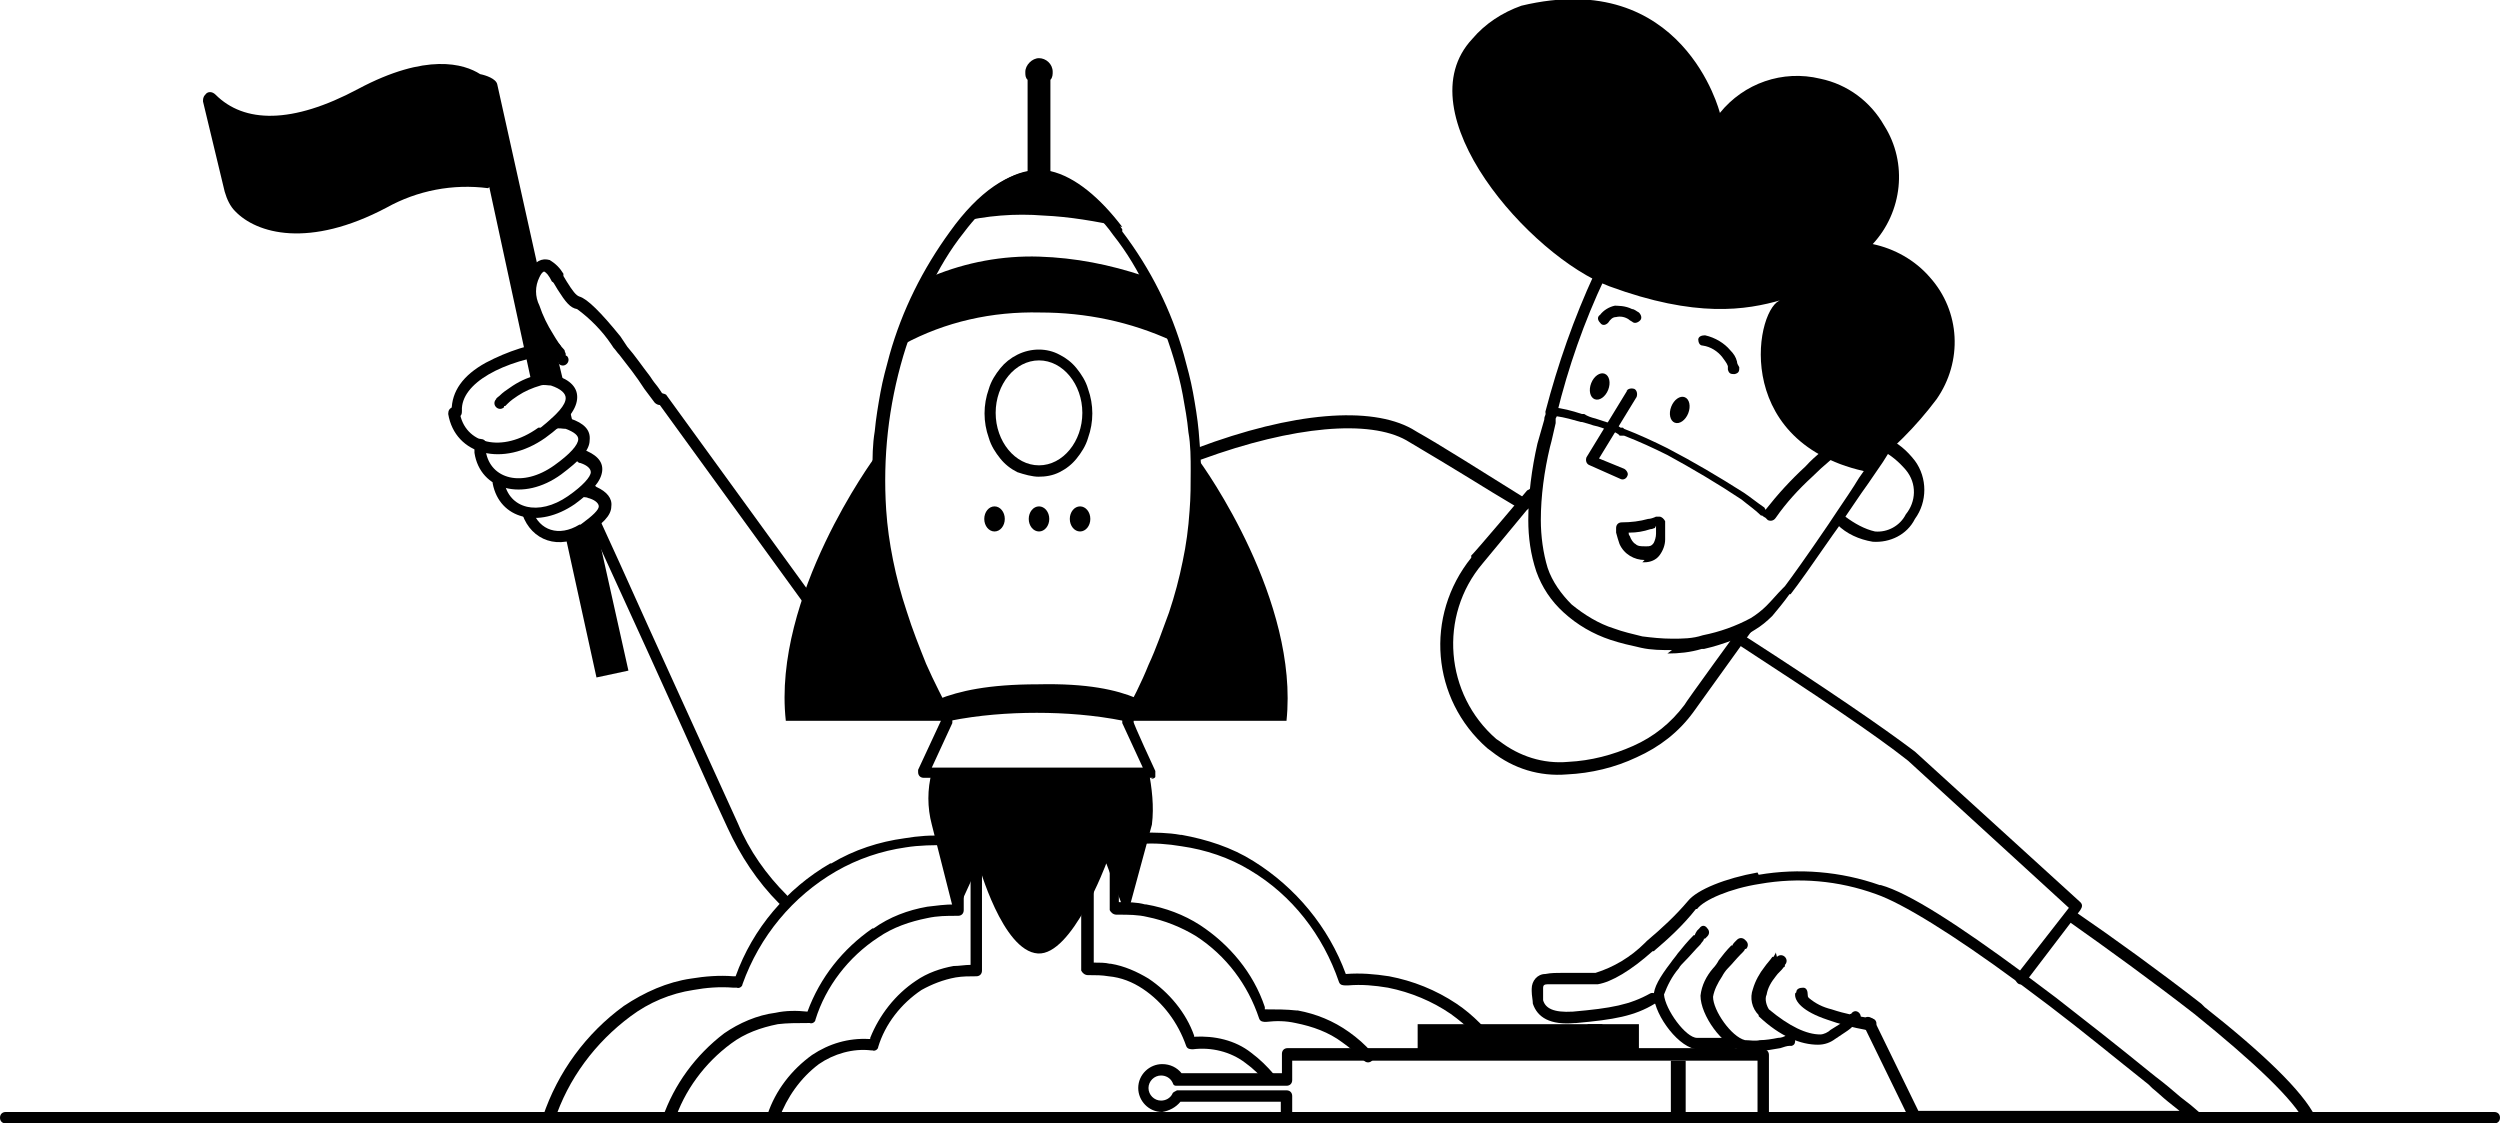 <svg xmlns="http://www.w3.org/2000/svg" id="Layer_1" data-name="Layer 1" viewBox="0 0 219.2 98.5"><defs><style>      .cls-1 {        fill: #000;        stroke-width: 0px;      }    </style></defs><g id="_1_mvp" data-name=" 1 mvp"><g id="product_launch_outline_III" data-name="product launch outline III"><g id="man"><g id="hand_II" data-name="hand II"><path id="Path" class="cls-1" d="M52,45.6c.3-.1.5,0,.7.2,0,0,0,0,0,0l1.6,3.5c3,6.7,8,17.6,10.4,22.9,1,2.4,2.5,4.5,4.3,6.3.2.2.2.5,0,.7-.2.2-.5.2-.7,0h0c-1.9-1.9-3.4-4.2-4.5-6.6l-1.2-2.6c-3.2-7.2-8.6-19-10.8-23.8-.1-.3,0-.5.2-.7,0,0,0,0,0,0Z"></path><path id="Path-2" class="cls-1" d="M48.6,30c.3,0,.5.2.6.4,0,.3-.2.5-.4.6-4.7.6-8.4,2.6-8.3,5h0c0,0,0,0,0,0,0,.2,0,.4-.2.5h0c-.2.1-.5,0-.7-.2,0,0,0,0,0,0,0,0,0-.2,0-.3h0s0,0,0,0c0-1.7,1-3.1,3-4.2h0c1.9-1,4-1.7,6.1-1.9Z"></path><path id="Path-3" class="cls-1" d="M57.7,34.6c.2-.2.5-.1.7,0h0s12.7,17.5,12.7,17.5c.2.2.1.5,0,.7-.2.2-.5.1-.7,0h0s-12.7-17.5-12.7-17.5c-.2-.2-.1-.5.1-.7,0,0,0,0,0,0Z"></path><g id="flag"><path id="Path-4" class="cls-1" d="M50.8,39.6c0,0-.1.2-.2.3h.3s0-.3,0-.3Z"></path><path id="Path-5" class="cls-1" d="M50.3,37.4l-.4-1.7c-.3.5-.7,1-1.2,1.4.4,0,.8,0,1.1.1.2,0,.3.2.5.2Z"></path><path id="Path-6" class="cls-1" d="M42.9,16.4l3.7,17.1c.6-.3,1.3-.3,1.9-.1.3.1.7.3,1,.5l-.7-2.9c-1-1.4-3.3-4.8-2-6.9.1-.2.2-.4.4-.5l-3.6-16.2c-.1-.5-1-.8-1.5-.9-1.4-.9-4.7-1.9-10.7,1.3-5.8,3.1-10,3-12.5.5-.3-.3-.7-.3-.9,0-.2.2-.2.4-.2.6l1.9,7.9c.2.7.5,1.3.9,1.7,1.9,2,6.5,3.3,13.3-.3,2.7-1.5,5.8-2.1,8.9-1.7Z"></path><path id="Path-7" class="cls-1" d="M52.2,45.8c-.3.2-.6.5-1,.7-.5.3-1,.5-1.6.6l2.7,12.3,2.8-.6-2.9-13Z"></path><path id="Path-8" class="cls-1" d="M51.5,42.8c0,0-.2.2-.3.2.1,0,.2,0,.3,0v-.3Z"></path></g><path id="Path-9" class="cls-1" d="M51.1,42.9c0-.3.3-.5.6-.4,0,0,0,0,0,0,.2,0,.4,0,.6.2h0s0,0,0,0c.9.4,1.4,1,1.3,1.7h0c0,.8-.8,1.6-2.2,2.4-2.4,1.5-4.8.6-5.6-1.7,0-.3,0-.5.3-.6.3,0,.5,0,.6.3.6,1.7,2.3,2.3,4.1,1.2h.1c1.1-.8,1.6-1.3,1.6-1.6,0-.2-.2-.5-.8-.7h0c-.1,0-.2-.1-.4-.1-.3,0-.5-.3-.4-.6,0,0,0,0,0,0Z"></path><path id="Path-10" class="cls-1" d="M50.9,39.4c0,0,.1,0,.2,0h0s0,0,0,0h0c1.1.4,1.8,1,1.7,1.9s-.9,1.8-2.4,2.9c-3.2,2.2-6.6,1.3-7.2-1.8h0c0,0,0,0,0,0,0,0,0-.2,0-.2h0c0-.3.2-.5.5-.6.3,0,.5.2.5.5h0s0,0,0,.1h0c.4,2.4,3,3.1,5.6,1.3,1.3-.9,2-1.7,2-2.1,0-.3-.3-.6-.9-.8h0s0,0,0,0h0s0,0,0,0c-.2,0-.4-.2-.4-.5h0c0-.3.2-.5.5-.5s0,0,0,0Z"></path><path id="Path-11" class="cls-1" d="M48.7,36.6c.4,0,.9,0,1.3.1,1.2.4,1.8,1,1.7,1.9,0,.9-.9,1.8-2.5,3-3.3,2.4-7.1,1.4-7.6-1.9,0-.3,0-.5,0-.8,0-.3.3-.5.6-.4.3,0,.5.3.4.6h0c0,.2,0,.3,0,.5.4,2.4,3.2,3.2,6,1.2,1.4-1,2.1-1.8,2.1-2.3,0-.3-.3-.6-1.1-.9-.3,0-.6-.1-.9,0-.3,0-.5-.2-.5-.5,0-.3.2-.5.5-.5h0Z"></path><path id="Path-12" class="cls-1" d="M47.3,32.8c.5,0,1,0,1.4.1,1.3.4,2,1.1,1.9,2.1s-1,2.1-2.8,3.4c-3.7,2.6-7.9,1.5-8.5-2.1,0-.3.1-.5.4-.6.3,0,.5.1.6.4h0c.4,2.8,3.7,3.7,6.9,1.4h.2c1.5-1.2,2.2-2,2.2-2.6,0-.4-.4-.8-1.3-1.1-.3,0-.6-.1-.9,0-.7.2-1.4.5-2,.9-.3.2-.6.4-.9.7,0,0-.1.1-.2.2h-.1c0,.1,0,.1,0,.1-.2.2-.5.2-.7,0-.2-.2-.2-.5,0-.7h0c0-.1.2-.2.3-.3.3-.3.6-.5.9-.7.7-.5,1.5-.9,2.4-1.1Z"></path><path id="Path-13" class="cls-1" d="M46.4,23.8c.5-.9,1.1-1.2,1.8-1,.5.3.9.7,1.2,1.2h0c0,0,0,.2,0,.2l.3.5c.5.8.8,1.2,1.1,1.3h0c.7.2,1.9,1.4,3.6,3.5h0c.2.3.4.6.6.9.7.8,1.3,1.7,2,2.6l.2.3c.2.3.4.5.6.8l.4.6c.2.2.1.5-.1.7-.2.2-.5.1-.7-.1l-.3-.4-.3-.4-.3-.4h0c-.7-1.1-1.5-2.1-2.2-3-.2-.2-.3-.4-.5-.6l-.2-.3c-.8-1.2-1.9-2.3-3-3.1h0c-.6-.1-1-.6-1.7-1.7l-.3-.5c0,0-.1-.2-.2-.2h0c-.3-.6-.5-.8-.7-.9,0,0,0,0,0,0-.2.1-.3.3-.4.5-.4.8-.4,1.7,0,2.5.3.9.7,1.7,1.2,2.5.3.5.6,1,1,1.4h0c0,.1.1.3.1.3h0c0,.2,0,.2.1.2.2.2.2.5,0,.7-.2.2-.5.2-.7,0h0c0,0,0,0-.1-.2h0c0-.2-.2-.3-.3-.5-.3-.5-.7-1-1-1.5-.5-.9-1-1.8-1.3-2.7-.4-1.1-.3-2.2.2-3.3Z"></path></g><path id="arm" class="cls-1" d="M181.2,80c.2-.2.5-.3.7-.1,0,0,0,0,0,0,3.5,2.4,7.5,5.3,11.1,8.1l.3.3c5.2,4.1,8.6,7.4,9.7,9.6.1.3,0,.6-.2.7-.3.1-.6,0-.7-.2-1-2-4.5-5.3-9.7-9.5-3.6-2.8-7.6-5.7-11-8.1-.2-.2-.3-.5-.1-.7,0,0,0,0,0,0Z"></path><path id="shirt" class="cls-1" d="M104.9,39.3c8.5-3.2,15.3-3.7,18.9-1.7l.5.3c1.8,1,5.6,3.4,9.6,5.9.2.1.3.5.2.7-.1.2-.5.3-.7.2l-2.5-1.5c-3.4-2.1-6.4-3.9-7.6-4.6-3.2-1.8-9.8-1.3-18,1.7-.3,0-.6,0-.6-.3,0-.3,0-.6.3-.6Z"></path><path id="shirt-2" data-name="shirt" class="cls-1" d="M152,55.8c.1-.2.5-.3.7-.2,0,0,0,0,0,0l.8.5c6.5,4.2,11.5,7.6,14.4,9.8h0s0,0,0,0l14.5,13.2c.2.2.2.4,0,.7h0s-4.8,6.3-4.8,6.3c-.2.2-.5.3-.7.1s-.3-.5-.1-.7h0s4.6-5.9,4.6-5.9l-14.1-12.9h0c-2.9-2.3-8-5.7-14.6-10l-.4-.3c-.2-.1-.3-.5-.2-.7,0,0,0,0,0,0Z"></path><path id="neck" class="cls-1" d="M134.1,42.9c.2-.2.5-.3.7,0,.2.2.3.5,0,.7h0s-4.8,5.8-4.8,5.8c-3.9,4.6-3.3,11.5,1.2,15.4l.3.2c1.7,1.3,3.8,2,6,1.8,2-.1,3.9-.6,5.7-1.4,1.8-.8,3.3-2,4.5-3.6h0c0-.1,5.1-7.1,5.1-7.1.2-.2.5-.3.7-.1s.3.5.1.7h0s-5.1,7.1-5.1,7.1c-1.3,1.8-3,3.1-5,4-1.9.9-4,1.4-6.1,1.5-2.4.2-4.7-.5-6.6-2l-.4-.3c-4.9-4.3-5.5-11.6-1.4-16.7v-.2c.1,0,4.9-5.7,4.9-5.7Z"></path><g id="head"><path id="ear" class="cls-1" d="M164.7,38.6c.1-.3.4-.4.7-.2,0,0,0,0,0,0,1,.4,1.8,1.1,2.5,2,1.1,1.5,1.1,3.6,0,5.1-.7,1.4-2.2,2.1-3.7,2-1.2-.2-2.3-.7-3.1-1.5-.2-.2-.3-.5,0-.7.2-.2.5-.3.7,0h0c.8.6,1.7,1.1,2.6,1.3,1.1.1,2.2-.5,2.7-1.5.9-1.1,1-2.7,0-3.9-.6-.7-1.3-1.3-2.1-1.7-.3-.1-.4-.4-.2-.7,0,0,0,0,0,0Z"></path><path id="face" class="cls-1" d="M139.8,23.9c.1-.3.4-.4.7-.2.3.1.4.4.2.7-1.8,3.8-3.2,7.8-4.2,11.9,0,.3-.3.4-.6.4-.3,0-.4-.3-.4-.6,1.1-4.2,2.5-8.2,4.3-12.1Z"></path><path id="beard" class="cls-1" d="M146.6,57h0c-.9,0-1.8,0-2.7-.2-.9-.2-1.8-.4-2.7-.7-1.5-.5-2.9-1.3-4.1-2.4-1.1-1-1.9-2.2-2.4-3.6-.5-1.5-.7-3-.7-4.5,0-2.2.3-4.5.8-6.7.2-.7.4-1.4.6-2.1h0c0-.3.1-.4.2-.6h0c0,0,0-.2,0-.2h0c0-.2.3-.3.5-.3h0c.9.1,1.7.3,2.6.6h.2c.3.2.6.3,1,.4.6.2,1.2.4,1.9.6h0s.3.2.3.2h.2c0,0,.1.1.1.1,1.3.5,2.6,1.1,3.8,1.7,2.3,1.2,4.5,2.5,6.7,3.9.6.4,1.2.9,1.8,1.3h0c0,0,.1.2.1.2h0c1.1-1.4,2.2-2.6,3.5-3.8.9-1,2-1.8,3.1-2.5h0c0,0,.2,0,.3,0l3.5.5c.3,0,.5.3.4.6,0,0,0,.2,0,.2l-.5.8-1.3,1.9c-.8,1.1-1.5,2.2-2.2,3.2l-.4.6-.5.7c-1.8,2.6-3,4.3-3.7,5.2h-.1c-.5.7-1,1.3-1.5,1.9-.5.5-1,.9-1.5,1.2-.6.4-1.2.7-1.9.9-.8.3-1.7.6-2.6.8h-.2c-1,.3-2,.4-3,.4ZM136.4,36.7h0c0,.2,0,.3,0,.4h0c-.2.8-.3,1.4-.5,2.1-.5,2.1-.8,4.3-.8,6.4,0,1.4.2,2.9.6,4.2.4,1.2,1.2,2.3,2.1,3.2,1.1.9,2.4,1.7,3.7,2.1.8.3,1.7.5,2.5.7.8.1,1.7.2,2.6.2.9,0,1.8,0,2.7-.3,1.5-.3,2.9-.8,4.2-1.5.5-.3,1-.7,1.4-1.1.5-.5.9-1,1.4-1.5l.2-.2c.6-.8,1.9-2.6,3.8-5.4l.8-1.2c.6-.9,1.3-1.9,1.9-2.9l.7-1,.9-1.4-2.5-.4h0c-1.1.8-2.2,1.7-3.2,2.7-1.2,1.1-2.3,2.3-3.2,3.6h0c-.2.3-.5.3-.7.2,0,0,0,0,0,0l-.2-.2c0,0-.2-.1-.3-.2h-.1c-.5-.5-1.1-.9-1.7-1.4-2.1-1.4-4.3-2.7-6.5-3.9-1.2-.6-2.5-1.2-3.8-1.7h0-.4c0-.1-.4-.3-.4-.3h-.3c-.5-.3-1.1-.5-1.6-.6-.3-.1-.6-.2-1-.3h-.1c-.7-.2-1.4-.4-2.1-.5h0Z"></path><path id="hair" class="cls-1" d="M163.5,41.3c2.4-1.8,4.5-3.9,6.3-6.3,2.3-3.3,2.1-7.7-.6-10.7-1.3-1.5-3.1-2.5-5-2.9,2.6-2.8,3.1-7.1,1-10.4-1.2-2.1-3.2-3.6-5.6-4.1-3.3-.8-6.7.4-8.8,3,0,0-3.2-12.8-17.4-9.4-1.7.6-3.2,1.6-4.3,2.9-6.1,6.5,5.1,19.1,12,21.7,7.6,2.8,12,2.1,15.1,1.2-2.2.4-4.6,12.3,7.2,15Z"></path><path id="nose" class="cls-1" d="M142.6,34.3c.1-.2.4-.3.7-.2.2.1.3.4.2.7h0s-3.3,5.4-3.3,5.4l2.2.9c.2.1.4.4.3.6h0c-.1.3-.4.4-.6.3h0s-2.7-1.2-2.7-1.2c-.3-.1-.4-.4-.3-.7,0,0,0,0,0,0h0s3.6-5.9,3.6-5.9Z"></path><ellipse id="eye_II" data-name="eye II" class="cls-1" cx="140.3" cy="33.9" rx="1.2" ry=".8" transform="translate(57.3 152) rotate(-68.5)"></ellipse><ellipse id="eye" class="cls-1" cx="147.3" cy="36" rx="1.2" ry=".8" transform="translate(59.8 159.8) rotate(-68.5)"></ellipse><path id="brow" class="cls-1" d="M148.9,29.8c0-.3.3-.4.6-.4,0,0,0,0,0,0,.9.2,1.7.7,2.2,1.3.3.3.5.6.6,1,0,.2.1.3.2.5,0,.3,0,.5-.4.6-.3,0-.5,0-.6-.4h0c0,0,0-.1,0-.1,0,0,0-.2,0-.2-.1-.3-.3-.5-.5-.8-.4-.5-1-.9-1.7-1-.3,0-.4-.3-.4-.6,0,0,0,0,0,0Z"></path><path id="brow-2" data-name="brow" class="cls-1" d="M141.3,26.8c.6,0,1.2,0,1.8.3.2,0,.4.2.6.3.2.2.3.5.1.7s-.5.3-.7.1h0s0,0,0,0c0,0-.2-.1-.3-.2-.3-.2-.7-.3-1.1-.2-.3,0-.5.2-.7.5-.2.2-.5.3-.7,0-.2-.2-.3-.5,0-.7h0c.3-.4.8-.7,1.3-.8Z"></path><path id="mouth" class="cls-1" d="M144.2,49.1c-.9,0-1.8-.5-2.2-1.4h0c-.1-.3-.2-.6-.3-1,0-.1,0-.3,0-.4,0-.3.2-.5.5-.5,0,0,0,0,0,0,.8,0,1.6-.1,2.3-.3.2,0,.5-.1.7-.2h0c0,0,.1,0,.1,0h0c0,0,.1,0,.2,0,.2,0,.4.2.5.4h0c0,0,0,.2,0,.2,0,0,0,.2,0,.2,0,.4,0,.8,0,1.2,0,.5-.2,1-.5,1.4-.3.4-.8.6-1.3.6h-.2ZM145.1,46.3h0c-.1,0-.2.1-.4.1-.6.2-1.2.3-1.8.3h-.1s0,0,0,0c0,.1,0,.2.1.3h0c.1.3.3.6.5.7.2.2.5.2.8.2h.2c.2,0,.4,0,.6-.3.1-.2.2-.5.2-.8,0-.2,0-.5,0-.7h0Z"></path></g><g id="hand"><path id="Path-14" class="cls-1" d="M154.2,76.7c3.5-.6,7.2-.3,10.6.9h.1c0,0,0,0,0,0,2.5.7,6.8,3.5,12.5,7.7l.5.4c.8.6,1.6,1.2,2.4,1.8,2.7,2.1,5.5,4.3,8.2,6.5l.5.4c.8.6,1.5,1.2,2.2,1.8l.9.7.7.6c.2.2.2.5,0,.7,0,.1-.2.2-.4.2h-24.6c-.2,0-.3,0-.4-.3h0s-4-8.2-4-8.2c-.1-.2,0-.5.2-.7.2-.1.5,0,.7.2h0s3.9,8,3.9,8h22.9l-1-.8c-.5-.4-.9-.8-1.4-1.2l-.3-.3c-2.9-2.3-5.8-4.7-8.7-6.9-.8-.6-1.6-1.2-2.4-1.8l-.4-.3c-5.7-4.2-10.1-6.9-12.4-7.7h0s0,0,0,0c-3.3-1.2-6.8-1.5-10.2-.9-2.6.4-4.9,1.4-5.5,2.2h-.1c-1.1,1.4-2.4,2.6-3.7,3.7h-.1c-1.9,1.7-3.6,2.7-4.8,2.9-.3,0-.6,0-.9,0h-.1c-.3,0-.6,0-1,0h-1c-.5,0-1,0-1.4,0h0c-.3,0-.4.1-.4.3v.2c0,.3,0,.6,0,.9.2.7.9,1.1,2.6,1h0c3.4-.3,5-.6,6.8-1.6.2-.1.5,0,.7.2.1.2,0,.5-.2.7h-.1c-1.8,1.1-3.6,1.4-6.9,1.7h-.1c-2.2.2-3.3-.5-3.7-1.7,0-.3-.1-.7-.1-1.1v-.2c0-.7.5-1.3,1.2-1.3h0c.5-.1,1-.1,1.6-.1h.9c.4,0,.7,0,1,0,.3,0,.6,0,.9,0,1.6-.5,3.1-1.4,4.3-2.6l.2-.2c1.3-1.1,2.5-2.2,3.6-3.5.8-1,3.3-2,6.1-2.5Z"></path><path id="Path-15" class="cls-1" d="M149.7,81.4c.2.2.2.5,0,.7h0s-.2.2-.2.2h-.1c0,.2-.2.3-.3.5-.5.5-.9,1-1.4,1.5-.2.2-.4.4-.5.6h0c-.6.7-1,1.5-1.3,2.3.1,1.3,1.9,3.8,2.9,3.8h.3c.2,0,.5,0,.8,0h.6s1.4,0,1.4,0c.3,0,.5.2.5.5,0,.3-.2.5-.5.5h-1.6s-.3,0-.3,0h-.4c-.3,0-.5,0-.7,0-1.6,0-3.8-2.9-3.9-4.7,0-.7.5-1.6,1.5-2.9.2-.3.4-.5.6-.8.4-.5.9-1.1,1.4-1.6h.1c0-.1.2-.4.2-.4l.2-.2h0c.2-.3.5-.3.7,0,0,0,0,0,0,0Z"></path><path id="Path-16" class="cls-1" d="M153.1,82.5c.2.2.2.5,0,.7,0,0,0,0,0,0h-.1c0,.1-.2.3-.2.3l-.2.2c-.4.4-.7.8-1.1,1.2-.2.2-.4.5-.5.7h0c-.4.6-.7,1.2-.8,1.8,0,1.2,1.6,3.5,2.8,3.8.4,0,.9.1,1.3,0,.5,0,1.1-.1,1.6-.2.3,0,.5-.1.7-.2h.1s.1,0,.1,0h0c.3,0,.5,0,.6.3,0,.3,0,.5-.3.6h-.1s-.1,0-.1,0h0c-.2,0-.5.1-.8.2-.6.1-1.2.2-1.8.3-.5,0-1.1,0-1.6-.1-1.7-.4-3.6-3.1-3.6-4.8.1-.9.5-1.7,1.1-2.4.2-.2.4-.5.5-.7.3-.4.7-.9,1.1-1.3h.1c0-.1.2-.3.2-.3l.2-.2c.2-.2.5-.2.7,0,0,0,0,0,0,0Z"></path><path id="Path-17" class="cls-1" d="M155.8,83.9c.2-.2.5-.2.7,0,.2.2.2.5,0,.7h0s0,0,0,0h0c0,.1,0,.2-.1.2-.2.3-.5.5-.7.8-.4.5-.7,1-.8,1.6-.2.4,0,1,.2,1.3h0s0,0,0,0c1.8,1.5,3.3,2.2,4.5,2.2h0c.3,0,.7-.2.9-.4.3-.2.5-.3.8-.5.3-.2.5-.4.8-.7h.1c0,0,0-.2,0-.2h.1c.2-.3.5-.3.7-.1.2.2.2.5,0,.7h-.1c0,0,0,.2,0,.2h-.2c-.3.4-.6.6-.9.8-.3.2-.6.4-.9.6-.4.3-.9.5-1.5.5-1.5,0-3.3-.7-5.2-2.5h0c0,0,0-.1,0-.1-.6-.6-.8-1.5-.5-2.3.2-.7.6-1.4,1-1.9.2-.3.5-.6.7-.9h.1c.1-.2.2-.3.2-.4Z"></path><path id="Path-18" class="cls-1" d="M157.5,87c0-.3.3-.4.6-.4.3,0,.4.3.4.6h0c0,.1,0,.2.1.3.6.5,1.2.8,2,1,1.2.4,2.3.6,3.5.8.3,0,.5.3.4.6,0,.3-.3.5-.6.4h-.3c-1.1-.2-2.3-.5-3.4-.9-2.1-.7-2.9-1.6-2.8-2.3,0,0,0,0,0,0Z"></path></g></g><g id="clouds"><path id="Path-19" class="cls-1" d="M99.7,69.1c.3,0,.5.2.5.5v3.4h0c1.1,0,2.2,0,3.3.2h.1c2.2.4,4.4,1.1,6.3,2.3,3.7,2.3,6.6,5.8,8.1,9.9h0c0,0,0,0,0,0,1.3-.1,2.5,0,3.8.2,2.1.4,4.1,1.2,5.9,2.4,1.5,1,2.7,2.3,3.8,3.7.2.2.1.5,0,.7s-.5.1-.7,0c-1-1.3-2.2-2.5-3.6-3.5-1.6-1.1-3.5-1.9-5.5-2.3-1.2-.2-2.3-.3-3.5-.2h-.1s0,0,0,0h-.1s0,0,0,0c-.2,0-.5,0-.6-.3-1.4-4.1-4.1-7.6-7.8-9.8-1.8-1.1-3.9-1.8-6-2.1-1.2-.2-2.4-.3-3.6-.2h-.1s0,0,0,0c-.3,0-.5-.2-.6-.4,0,0,0,0,0,0v-3.4h-15.5v3.4c0,.3-.2.5-.5.5,0,0,0,0,0,0h-.2s0,0,0,0h0c-1.2,0-2.5,0-3.7.2-2.1.3-4.2,1-6.1,2.1-3.8,2.2-6.7,5.7-8.2,9.9,0,.2-.3.4-.5.3h-.1s0,0,0,0c0,0-.1,0-.2,0-1.2-.1-2.4,0-3.5.2-2,.3-3.9,1.1-5.5,2.3-3.1,2.3-5.5,5.5-6.7,9.2-.1.3-.4.4-.7.3-.3-.1-.4-.4-.3-.7,1.3-3.9,3.8-7.3,7.1-9.7,1.8-1.2,3.8-2.1,5.9-2.4,1.2-.2,2.5-.3,3.7-.2h.2s0,0,0,0c1.5-4.2,4.5-7.7,8.3-9.9h.1c2-1.2,4.2-1.9,6.4-2.2,1.2-.2,2.4-.3,3.6-.2h0v-3.3c0-.3.2-.5.5-.5h16.6Z"></path><path id="Path-20" class="cls-1" d="M97.6,68.4c.3,0,.5.2.5.5v10.2c.8,0,1.6,0,2.3.2h.1c1.7.3,3.3.9,4.7,1.8,2.6,1.7,4.7,4.2,5.7,7.2v.2h.1c.9,0,1.8,0,2.7.1h.1c1.6.3,3.1.9,4.5,1.9.7.5,1.4,1.1,2,1.8.2.2.2.5,0,.7-.2.2-.5.2-.7,0h0c-.6-.6-1.2-1.1-1.9-1.6-1.2-.9-2.6-1.4-4.1-1.7-.9-.2-1.7-.2-2.6-.1h0s0,0,0,0h0s0,0,0,0c-.2,0-.5,0-.6-.3-1-3-2.9-5.5-5.5-7.2-1.3-.8-2.8-1.4-4.3-1.7-.8-.2-1.7-.2-2.5-.2h0c0,0-.1,0-.2,0-.3,0-.5-.2-.6-.4,0,0,0,0,0,0v-10.2h-12.8v10.2c0,.3-.2.5-.5.5,0,0,0,0,0,0h-.1s0,0,0,0c-.9,0-1.7,0-2.6.2-1.5.3-3,.8-4.3,1.7-2.6,1.7-4.6,4.3-5.5,7.2,0,.2-.3.4-.5.3h-.1s0,0,0,0h-.1c-.9,0-1.8,0-2.6.1-1.5.3-2.9.8-4.1,1.7-2.3,1.7-4.1,4.1-5,6.9,0,.3-.4.4-.7.3-.3,0-.4-.4-.3-.7,1-2.9,2.9-5.5,5.4-7.4,1.3-.9,2.9-1.6,4.5-1.8.9-.2,1.9-.2,2.8-.1h0c1.1-3,3.1-5.5,5.7-7.3h.1c1.4-1,3-1.6,4.7-1.9.8-.1,1.6-.2,2.4-.2h.1v-10.1c0-.3.2-.5.5-.5h13.8Z"></path><path id="Path-21" class="cls-1" d="M95.4,69.1c.3,0,.5.2.5.5v14.8h0c.5,0,1,0,1.4.1h.1c1.2.2,2.3.7,3.3,1.3,1.8,1.2,3.3,3,4,5h0c0,.1,0,.1,0,.1,1.8-.1,3.6.3,5,1.4h0c.8.6,1.4,1.2,2,1.9.2.2.1.5,0,.7-.2.2-.5.1-.7,0h0c-.5-.6-1.1-1.2-1.8-1.7-1.3-1-3-1.4-4.6-1.2h0s0,0,0,0h0c-.2,0-.5,0-.6-.3-.7-2-2-3.8-3.8-5-.9-.6-1.9-1-3-1.1-.6-.1-1.1-.1-1.7-.1h-.1s0,0,0,0c-.3,0-.5-.2-.6-.4,0,0,0,0,0,0v-14.8h-8.7v14.8c0,.3-.2.5-.5.5,0,0,0,0,0,0h0s0,0,0,0c-.6,0-1.2,0-1.8.1-1.1.2-2.1.6-3,1.1-1.8,1.2-3.2,3-3.8,5,0,.2-.3.4-.5.3h0s-.1,0-.1,0c-1.6-.2-3.3.3-4.6,1.2-1.6,1.2-2.8,2.9-3.5,4.8,0,.3-.4.4-.7.3-.3,0-.4-.4-.3-.7.7-2.1,2.1-3.9,3.9-5.2,1.5-1,3.2-1.5,5-1.4h.1s0-.1,0-.1c.8-2,2.2-3.8,4-5h0c1-.7,2.2-1.1,3.3-1.3.5,0,1-.1,1.5-.1h0v-14.7c0-.3.2-.5.5-.5h9.8Z"></path></g><g id="rocket"><path id="Path-22" class="cls-1" d="M81.7,67.7c-.4,1.5-.4,3.1,0,4.6l1.8,7.1c0,.2.3.3.5.2.1,0,.2-.1.2-.3l1.6-3.5s2.1,7.6,5.2,7.8c3,.2,6-7.9,6-7.9l1.4,3.7c0,.2.3.3.5.2.1,0,.2-.1.2-.3l1.9-7c.2-1.6,0-3.2-.3-4.8h-18.9Z"></path><path id="Path-23" class="cls-1" d="M83.1,63.2c-5-9-6.3-16.7-6-23.1h-.4s-9,12.2-7.8,23.1h14.3Z"></path><path id="Path-24" class="cls-1" d="M105,40.2c.3,6.4-1.1,14.1-6.1,23h13.9c1.1-10.5-7.1-22.1-7.8-23Z"></path><path id="Path-25" class="cls-1" d="M101.1,68.2h-20.1c-.3,0-.5-.2-.5-.5,0,0,0-.2,0-.2l2-4.3v-.2c-.9-1.5-1.7-3.1-2.4-4.6-.6-1.5-1.2-3-1.7-4.5-.5-1.5-.8-2.9-1.2-4.4-.3-1.4-.5-2.9-.6-4.4v-.2c-.1-1.2-.2-2.4-.1-3.6,0-1.2,0-2.3.2-3.5.1-1.1.3-2.3.5-3.4.2-1.1.5-2.2.8-3.3,1.1-3.9,2.9-7.5,5.3-10.8,2.5-3.5,5.2-5.3,7.6-5.3,1.4,0,2.7.5,3.8,1.3,1.4,1,2.7,2.3,3.7,3.8v.2c2.5,3.3,4.3,6.9,5.4,10.8.3,1.1.6,2.2.8,3.3.2,1.1.4,2.3.5,3.4.1,1.2.2,2.3.2,3.5,0,1.2,0,2.4-.1,3.6-.1,1.5-.3,2.9-.6,4.4-.3,1.5-.7,3-1.2,4.5-.5,1.6-1.1,3.1-1.7,4.6-.7,1.5-1.4,3.1-2.3,4.7v.2c-.1,0,1.9,4.3,1.9,4.3,0,.2,0,.3,0,.5,0,.1-.2.2-.4.2h0ZM91.1,15.9c-1.2,0-2.4.5-3.3,1.2-1.3.9-2.4,2.1-3.3,3.3-1.2,1.5-2.2,3.2-3,4.9-.9,1.9-1.7,3.9-2.3,5.9-1.3,4.4-1.8,8.9-1.5,13.5.1,1.5.3,2.9.6,4.4.3,1.5.7,3,1.2,4.5.5,1.6,1.1,3.1,1.7,4.6.7,1.6,1.5,3.1,2.3,4.7,0,.1,0,.3,0,.5l-1.8,3.9h18.5l-1.8-3.9c0-.1,0-.3,0-.4h0c.9-1.6,1.7-3.2,2.3-4.7.7-1.5,1.2-3,1.8-4.6.5-1.5.9-3,1.2-4.5.3-1.4.5-2.9.6-4.4.1-1.2.1-2.4.1-3.5,0-1.1,0-2.3-.2-3.4-.1-1.1-.3-2.2-.5-3.3-.2-1.1-.5-2.2-.8-3.2-.6-2-1.4-4-2.3-5.9-.8-1.7-1.8-3.4-3-4.9-.9-1.3-2.1-2.4-3.3-3.4-.9-.7-2.1-1.2-3.3-1.2Z"></path><ellipse id="Oval" class="cls-1" cx="91.1" cy="45.5" rx=".9" ry="1.1"></ellipse><ellipse id="Oval-2" class="cls-1" cx="94.7" cy="45.5" rx=".9" ry="1.1"></ellipse><ellipse id="Oval-3" class="cls-1" cx="87.2" cy="45.5" rx=".9" ry="1.1"></ellipse><path id="Oval-4" class="cls-1" d="M91.1,41.8c-.6,0-1.3-.2-1.9-.4-.6-.3-1.1-.7-1.5-1.2-.4-.5-.8-1.1-1-1.8-.5-1.4-.5-2.9,0-4.3.2-.7.6-1.3,1-1.8.4-.5.9-.9,1.5-1.2,1.2-.6,2.6-.6,3.7,0,.6.3,1.1.7,1.5,1.2.4.5.8,1.1,1,1.8.5,1.4.5,2.9,0,4.3-.2.7-.6,1.3-1,1.8-.4.5-.9.9-1.5,1.2-.6.3-1.2.4-1.9.4ZM91.1,31.6c-2.1,0-3.8,2.1-3.8,4.6s1.7,4.6,3.8,4.6,3.8-2.1,3.8-4.6-1.7-4.6-3.8-4.6h0Z"></path><path id="Path-26" class="cls-1" d="M92.1,15.1V7c.2-.2.2-.5.2-.7,0-.7-.6-1.2-1.2-1.2s-1.2.6-1.2,1.2c0,.3,0,.5.2.7v8c-2.1.4-4.2,2.2-6.1,4.5,2.5-.6,5-.8,7.5-.6,2.3.1,4.6.5,6.9,1-1.9-2.5-4.1-4.4-6.3-4.9Z"></path><path id="Path-27" class="cls-1" d="M100.3,24.2c-3-1-6-1.6-9.2-1.7-3.2-.1-6.4.5-9.3,1.7-1,1.9-1.9,3.9-2.6,6,3.7-2,7.8-2.9,12-2.8,4,0,7.9.8,11.6,2.5-.7-1.9-1.5-3.8-2.5-5.6Z"></path><path id="Path-28" class="cls-1" d="M98.6,63.1c.4-.7.7-1.3,1-1.9-1.7-.7-4.2-1.3-8.6-1.2-4.4,0-6.9.6-8.7,1.3.3.6.7,1.3,1,1.9,2.5-.5,5.1-.7,7.6-.7,2.5,0,5.1.2,7.6.7Z"></path></g><g id="remote_control" data-name="remote control"><rect id="Rectangle" class="cls-1" x="124.3" y="89.8" width="19.4" height="2.8"></rect><path id="Path-29" class="cls-1" d="M140.5,89.8v3h-1.3v-3h1.3Z"></path><path id="Path-30" class="cls-1" d="M154.6,92c.3,0,.5.2.5.5v5.2c0,.3-.2.5-.5.5-.3,0-.5-.2-.5-.5h0v-4.7h-40.8v1.7c0,.3-.2.5-.5.5h-9.6c-.2,0-.3,0-.4-.3-.2-.4-.6-.6-1-.6-.6,0-1.1.5-1.1,1.1,0,.6.5,1.1,1.1,1.1h0c.4,0,.8-.2,1-.6,0-.1.2-.2.4-.3h9.6c.3,0,.5.2.5.5v1.4c0,.3-.2.5-.5.5-.3,0-.5-.2-.5-.5v-.9h-8.8c-.4.5-1,.8-1.6.9h0c-1.2,0-2.1-1-2.1-2.1,0-1.2,1-2.1,2.1-2.1.7,0,1.3.3,1.7.8h0s8.8,0,8.8,0v-1.7c0-.3.2-.5.5-.5h41.9Z"></path><path id="Path-31" class="cls-1" d="M147.8,93v4.7h-1.3v-4.7h1.3Z"></path></g><path id="line" class="cls-1" d="M218.7,97.5c.3,0,.5.2.5.5,0,.3-.2.5-.5.5H.5c-.3,0-.5-.2-.5-.5,0-.3.2-.5.5-.5h218.2Z"></path></g></g></svg>